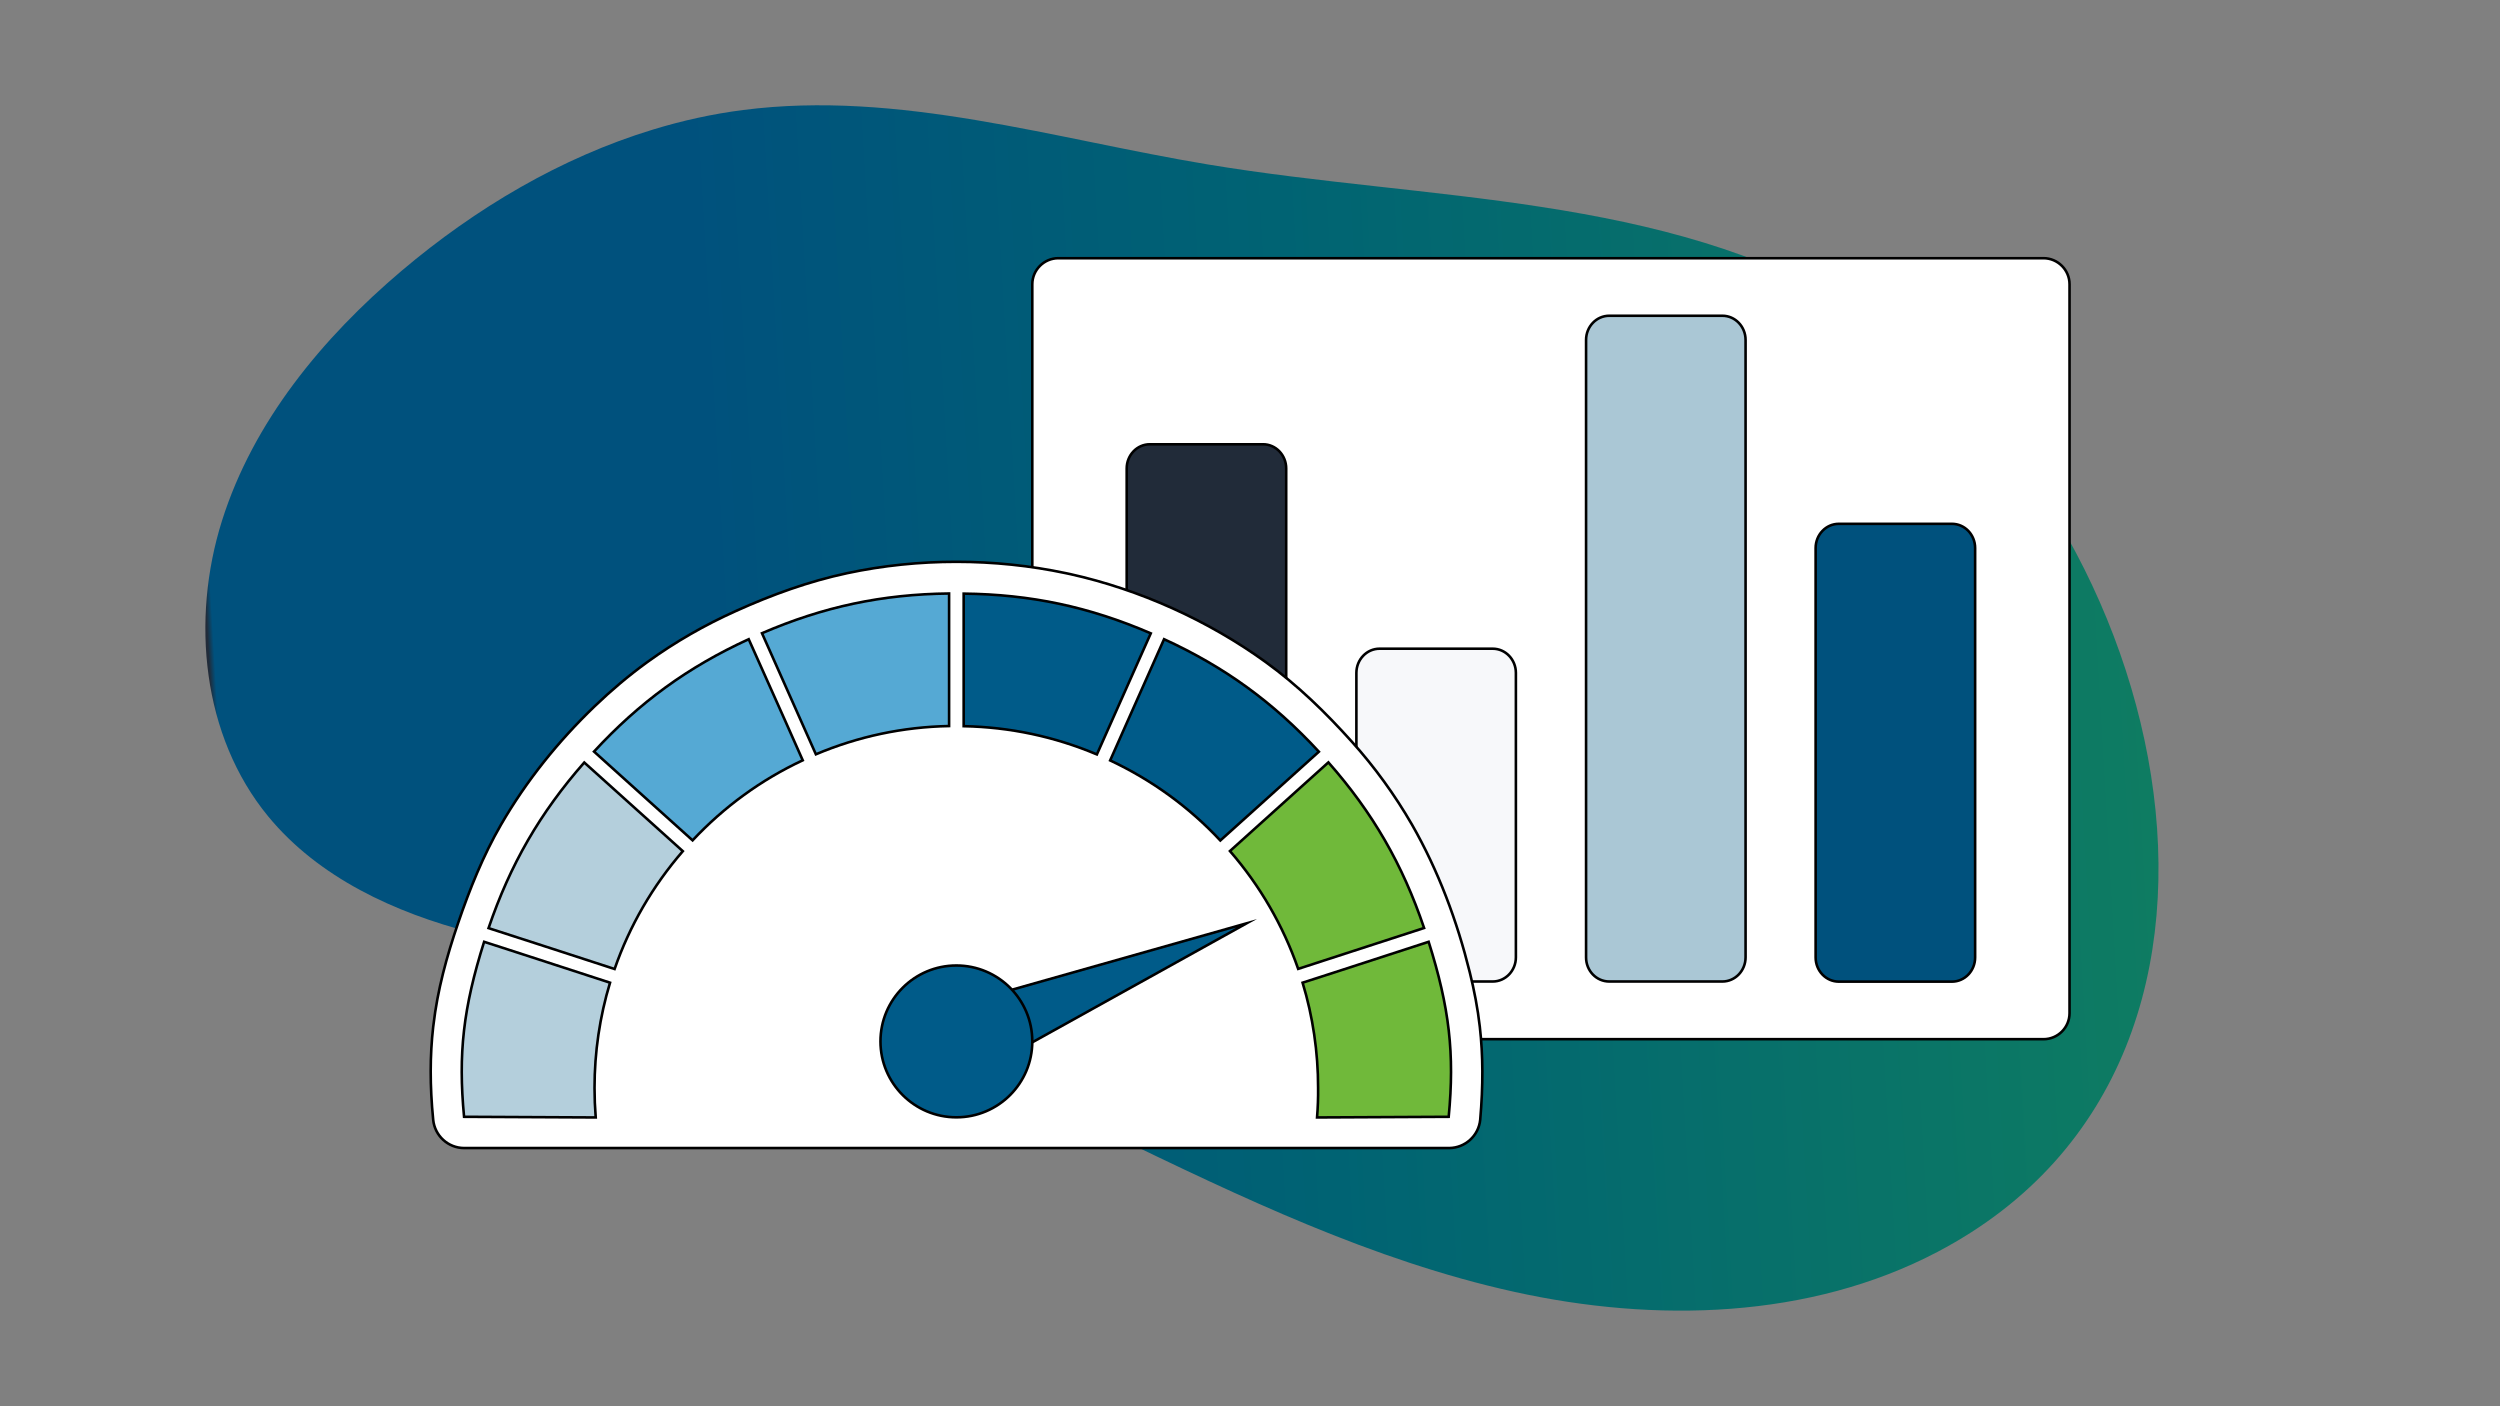 <?xml version="1.0" encoding="utf-8"?>
<!-- Generator: Adobe Illustrator 26.0.3, SVG Export Plug-In . SVG Version: 6.00 Build 0)  -->
<svg version="1.1" id="Layer_1" xmlns="http://www.w3.org/2000/svg" xmlns:xlink="http://www.w3.org/1999/xlink" x="0px" y="0px"
	 viewBox="0 0 1920 1080" style="enable-background:new 0 0 1920 1080;" xml:space="preserve">
<rect x="0" y="0" width="1920" height="1080" fill="#808080" stroke="none"/>
<style type="text/css">
	.st0{fill:url(#SVGID_1_);}
	.st1{fill:#FFFFFF;stroke:#000000;stroke-width:2;stroke-miterlimit:10;}
	.st2{fill:#AAC7D5;stroke:#000000;stroke-width:2;stroke-miterlimit:10;}
	.st3{fill:#F7F8FA;stroke:#000000;stroke-width:2;stroke-miterlimit:10;}
	.st4{fill:#00517D;stroke:#000000;stroke-width:2;stroke-miterlimit:10;}
	.st5{fill:#212B39;stroke:#000000;stroke-width:2;stroke-miterlimit:10;}
	.st6{fill:#70B93A;stroke:#000000;stroke-width:2;stroke-miterlimit:10;}
	.st7{fill:#005B89;stroke:#000000;stroke-width:2;stroke-miterlimit:10;}
	.st8{fill:#B4CFDC;stroke:#000000;stroke-width:2;stroke-miterlimit:10;}
	.st9{fill:#55A9D4;stroke:#000000;stroke-width:2;stroke-miterlimit:10;}
</style>
<g id="Blob">
	
		<linearGradient id="SVGID_1_" gradientUnits="userSpaceOnUse" x1="4028.165" y1="648.946" x2="5516.137" y2="648.946" gradientTransform="matrix(-0.998 5.810256e-02 -5.810256e-02 -0.998 5707.975 917.435)">
		<stop  offset="2.596391e-07" style="stop-color:#FFFFFF"/>
		<stop  offset="1.916136e-04" style="stop-color:#0E7C62"/>
		<stop  offset="0.436" style="stop-color:#006373"/>
		<stop  offset="0.74" style="stop-color:#00517D"/>
		<stop  offset="0.997" style="stop-color:#00517D"/>
		<stop  offset="1" style="stop-color:#212B39"/>
	</linearGradient>
	<path class="st0" d="M308.4,208c-60.9,51.6-113.9,115.8-137.9,191.9s-15.3,165.3,35.4,227c38.8,47.2,97.4,74.1,156.6,89.4
		S483,737,542.7,750.1c108.6,23.8,209.9,72.5,310.1,120.9c100.1,48.4,201.4,97.1,310,121.1s226.9,21,325.3-30.7
		c288-151.3,170.4-583.2-64.1-724.6c-146.1-88.1-327.4-82.5-495.7-110.4c-119-19.7-238.1-57.4-357.7-41.9c-23.5,3-46.5,8.1-69.1,15
		C430.8,121,365.1,160,308.4,208z"/>
</g>
<g id="Panel">
</g>
<g id="Dashboard">
	<g>
		<g>
			<path class="st1" d="M1569.4,798.1H812.8c-11,0-20-9-20-20V218.3c0-11,9-20,20-20h756.6c11,0,20,9,20,20v559.8
				C1589.4,789.1,1580.5,798.1,1569.4,798.1z"/>
			<g>
				<path class="st2" d="M1235.9,753.8h86.9c9.8,0,17.8-8.3,17.8-18.6V261.1c0-10.3-8-18.6-17.8-18.6h-86.9
					c-9.8,0-17.8,8.3-17.8,18.6v474.2C1218.1,745.5,1226,753.8,1235.9,753.8z"/>
				<path class="st3" d="M1059.5,753.8h86.9c9.8,0,17.8-8.3,17.8-18.6V516.8c0-10.3-8-18.6-17.8-18.6h-86.9
					c-9.8,0-17.8,8.3-17.8,18.6v218.5C1041.7,745.5,1049.7,753.8,1059.5,753.8z"/>
				<path class="st4" d="M1394.4,420.9v314.4c0,10.3,8,18.6,17.8,18.6h86.9c9.8,0,17.8-8.3,17.8-18.6V420.9c0-10.3-8-18.6-17.8-18.6
					h-86.9C1402.4,402.3,1394.4,410.6,1394.4,420.9z"/>
				<path class="st5" d="M865.3,359.8v375.5c0,10.3,8,18.6,17.8,18.6H970c9.8,0,17.8-8.3,17.8-18.6V359.8c0-10.3-8-18.6-17.8-18.6
					h-86.9C873.3,341.2,865.3,349.5,865.3,359.8z"/>
			</g>
		</g>
		<g>
			<path class="st1" d="M1136.5,788.6c-1.6-14.1-4.3-28.1-7.7-41.8c-9.7-39.4-24.2-78.2-44.4-113.5c-13.1-22.7-28.6-44.1-46.1-63.6
				c-20.2-22.5-41.6-43.4-66.2-61.2c-44.2-32-97-55.8-150.2-67.6c-1.1-0.2-2.2-0.5-3.3-0.7c-54.8-11.6-113.2-11.7-168,0
				c-29.5,6.3-57.6,16.5-85.1,28.9c-24.1,10.8-47,23.9-68.4,39.4c-14.2,10.3-27.7,21.7-40.4,33.9c-28,26.9-52.4,57.2-71.9,90.9
				c-13.8,23.9-24.1,49.6-33,75.7c-8.7,25.5-15.8,51.3-18.9,78.1c-0.1,0.5-0.1,1-0.2,1.5c-2.5,22.2-2.6,44.9,0,71.4
				c1.2,12.3,11.5,21.7,23.8,21.7H1113c12.3-0.1,22.6-9.5,23.8-21.7C1139.1,833.5,1139,810.8,1136.5,788.6z"/>
			<g>
				<g>
					<path class="st6" d="M1011.5,858.2l101.1-0.5c4.6-48.5,0.6-83.7-15.4-134.4l-72.3,23.5l-24.5,7.9c7.9,26.1,11.9,53.3,11.9,80.8
						C1012.4,843,1012.1,850.6,1011.5,858.2z"/>
					<path class="st6" d="M944.6,653.6c23.2,26.8,40.8,57.2,52.4,90.5l96.7-31.4c-16.5-48.8-39.4-88.5-73.5-127.2L944.6,653.6z"/>
					<path class="st7" d="M894,490.9l-27.9,62.7L852.6,584c31.9,15,60.4,35.6,84.6,61.5l35.1-31.6l40.6-36.6
						C977.8,539.3,940.8,512.4,894,490.9z"/>
					<path class="st7" d="M740.1,557.7c35.5,0.7,69.8,8,102.3,21.7l41.4-93c-47.4-20.4-92.1-29.9-143.7-30.5V557.7z"/>
					<path class="st8" d="M356.4,857.7l101.1,0.5c-0.6-7.5-0.9-15.1-0.9-22.7c0-27.5,4-54.6,11.9-80.8l-66.1-21.5l-30.6-9.9
						C355.8,774,351.8,809.2,356.4,857.7z"/>
					<path class="st8" d="M425,728.9l47,15.3c11.6-33.3,29.2-63.7,52.4-90.5l-75.7-68.1c-34,38.7-56.9,78.4-73.5,127.2L425,728.9z"
						/>
					<g>
						<path class="st9" d="M456.2,577.2l40.6,36.6l35.1,31.6c24.2-25.8,52.6-46.5,84.6-61.5L603,553.5l-28-62.6
							C528.2,512.4,491.2,539.3,456.2,577.2z"/>
						<path class="st9" d="M626.6,579.3c32.5-13.7,66.8-21,102.3-21.7V455.8c-51.6,0.6-96.3,10.1-143.7,30.5L626.6,579.3z"/>
					</g>
				</g>
				<g>
					<polygon class="st7" points="723.5,775.3 744.9,827.1 957.4,709.1 					"/>
					<circle class="st7" cx="734.5" cy="799.8" r="58.3"/>
				</g>
			</g>
		</g>
	</g>
</g>
</svg>
